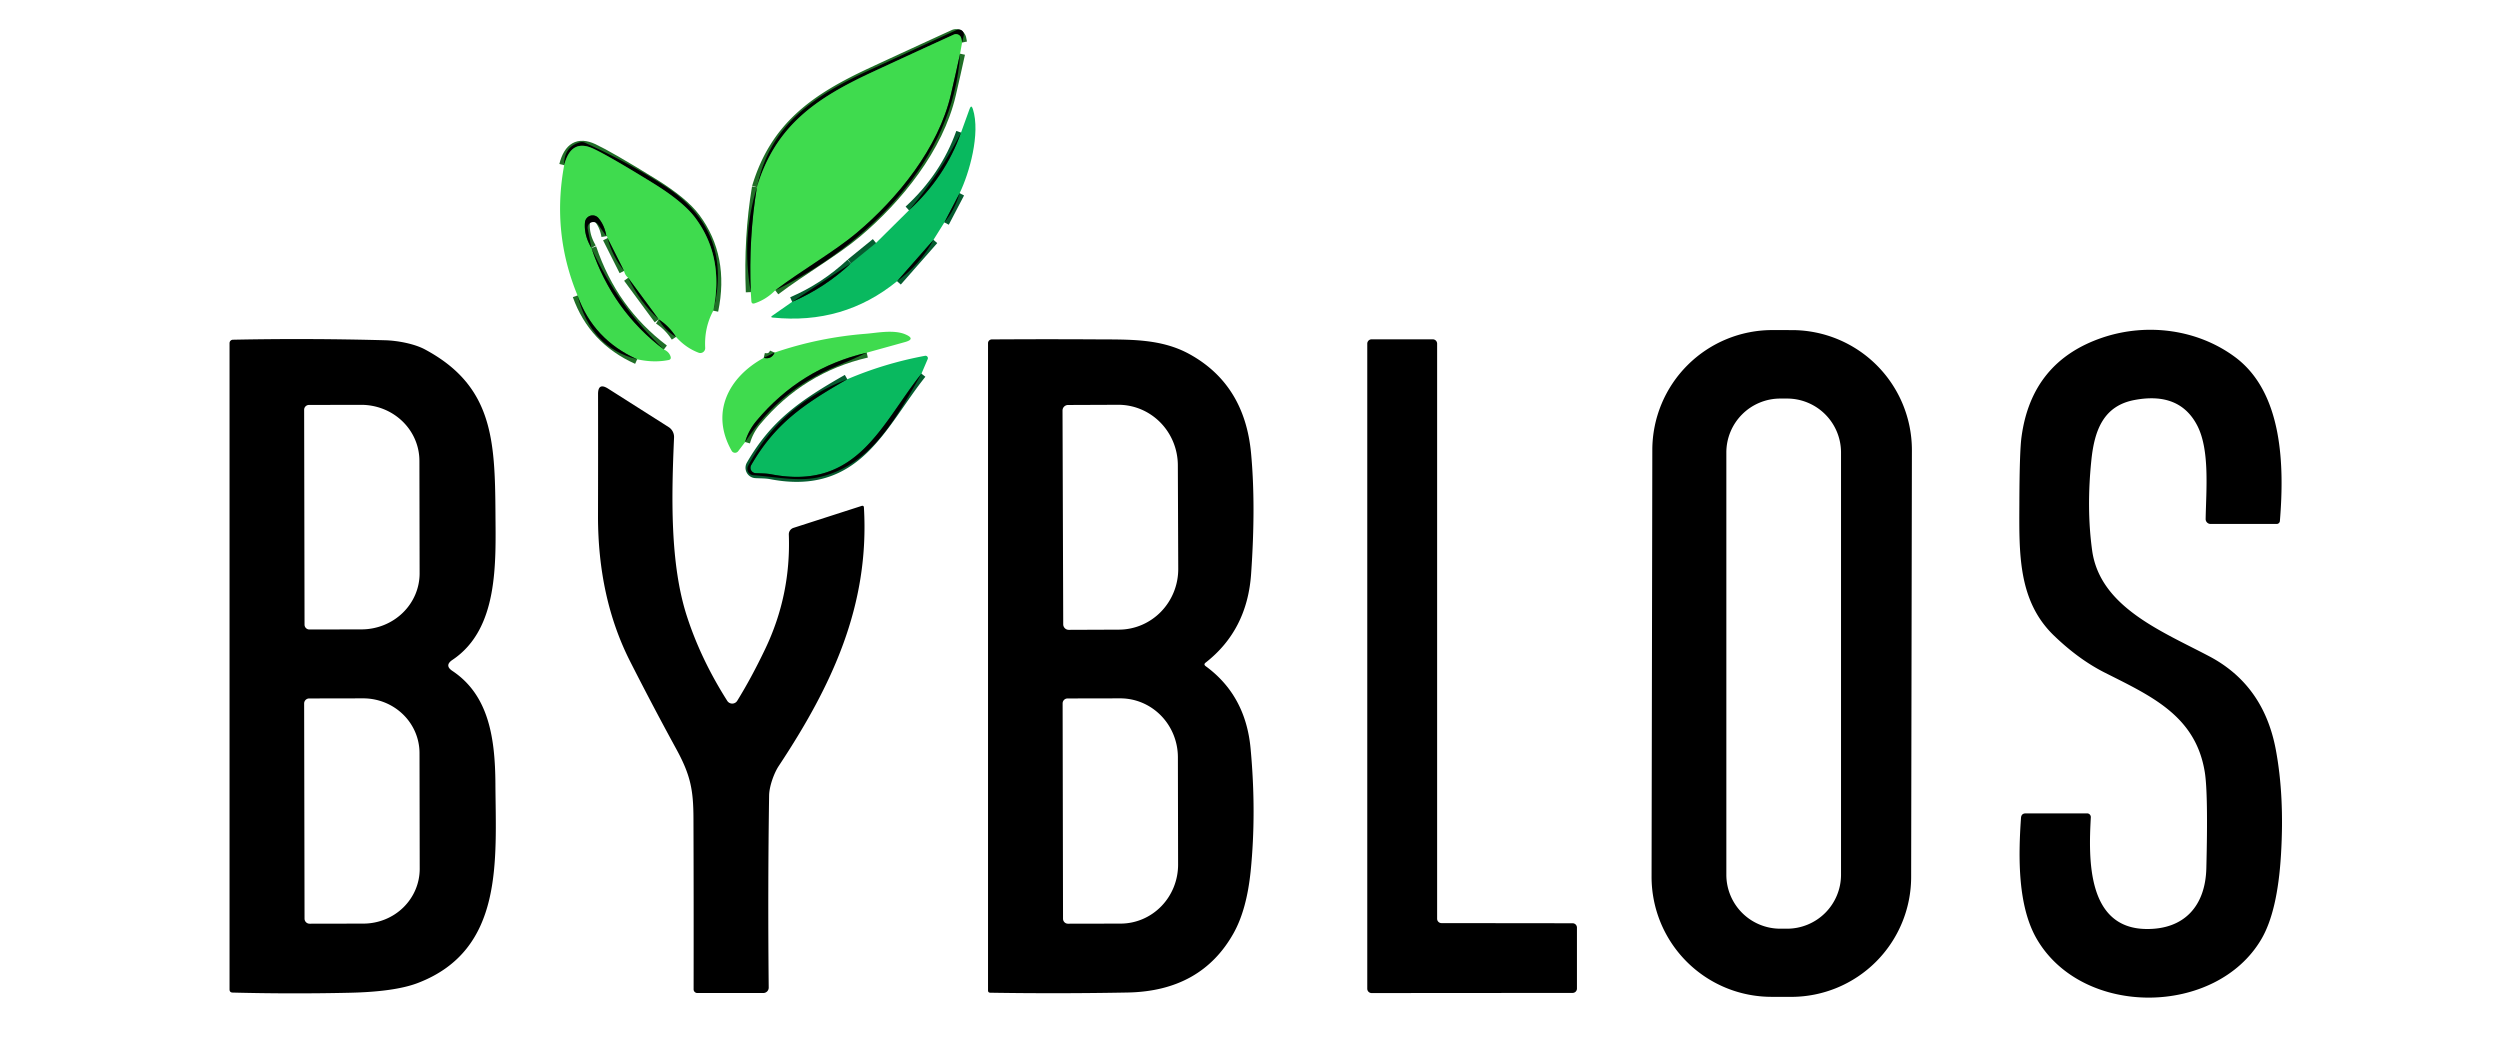 <?xml version="1.0" encoding="UTF-8" standalone="no"?>
<!DOCTYPE svg PUBLIC "-//W3C//DTD SVG 1.1//EN" "http://www.w3.org/Graphics/SVG/1.1/DTD/svg11.dtd">
<svg xmlns="http://www.w3.org/2000/svg" version="1.1" viewBox="0.00 0.00 501.00 213.00">
<g stroke-width="2.00" fill="none" stroke-linecap="butt">
<path stroke="#206e27" vector-effect="non-scaling-stroke" d="
  M 192.80 8.52
  L 192.64 7.71
  A 1.08 1.08 0.0 0 0 191.13 6.94
  Q 182.84 10.72 174.64 14.53
  C 163.53 19.71 155.39 25.21 151.69 37.52"
/>
<path stroke="#206e27" vector-effect="non-scaling-stroke" d="
  M 192.40 10.76
  Q 191.51 14.87 190.56 18.93
  C 188.08 29.62 179.92 39.73 171.70 46.65
  C 167.34 50.33 160.71 54.14 155.36 58.18"
/>
<path stroke="#206e27" vector-effect="non-scaling-stroke" d="
  M 150.46 58.54
  Q 150.01 47.62 151.69 37.52"
/>
<path stroke="#055d30" vector-effect="non-scaling-stroke" d="
  M 192.31 38.71
  L 189.25 44.57"
/>
<path stroke="#055d30" vector-effect="non-scaling-stroke" d="
  M 187.07 48.06
  L 179.77 56.36"
/>
<path stroke="#055d30" vector-effect="non-scaling-stroke" d="
  M 158.75 60.49
  Q 165.31 57.66 170.52 52.78"
/>
<path stroke="#055d30" vector-effect="non-scaling-stroke" d="
  M 170.52 52.78
  L 175.55 48.69"
/>
<path stroke="#055d30" vector-effect="non-scaling-stroke" d="
  M 182.16 42.14
  Q 189.44 35.45 192.59 26.57"
/>
<path stroke="#206e27" vector-effect="non-scaling-stroke" d="
  M 142.94 62.26
  Q 145.16 51.50 139.34 43.67
  Q 136.93 40.44 130.87 36.70
  Q 122.10 31.29 118.89 29.79
  Q 114.43 27.72 113.06 33.11"
/>
<path stroke="#206e27" vector-effect="non-scaling-stroke" d="
  M 135.47 67.52
  Q 134.06 65.33 132.01 64.00"
/>
<path stroke="#206e27" vector-effect="non-scaling-stroke" d="
  M 132.01 64.00
  L 125.88 55.67"
/>
<path stroke="#206e27" vector-effect="non-scaling-stroke" d="
  M 125.06 54.29
  L 121.75 47.71"
/>
<path stroke="#206e27" vector-effect="non-scaling-stroke" d="
  M 121.52 47.33
  Q 121.17 45.18 119.94 43.71
  A 1.54 1.54 0.0 0 0 117.23 44.55
  Q 116.98 47.08 118.52 49.69"
/>
<path stroke="#206e27" vector-effect="non-scaling-stroke" d="
  M 118.52 49.69
  Q 122.76 62.27 133.04 70.04"
/>
<path stroke="#206e27" vector-effect="non-scaling-stroke" d="
  M 127.69 72.00
  Q 118.89 68.05 115.74 59.21"
/>
<path stroke="#206e27" vector-effect="non-scaling-stroke" d="
  M 173.69 70.68
  Q 160.46 73.76 151.60 84.33
  Q 149.96 86.29 149.32 88.59"
/>
<path stroke="#206e27" vector-effect="non-scaling-stroke" d="
  M 153.05 71.72
  Q 154.61 72.08 155.23 70.66"
/>
<path stroke="#055d30" vector-effect="non-scaling-stroke" d="
  M 184.66 74.88
  C 176.59 85.01 171.84 98.37 154.56 95.05
  C 153.45 94.84 152.52 94.88 151.42 94.82
  A 1.08 1.08 0.0 0 1 150.54 93.21
  C 155.27 85.01 160.83 81.11 169.80 76.00"
/>
</g>
<path fill="#000000" d="
  M 192.80 8.52
  L 192.64 7.71
  A 1.08 1.08 0.0 0 0 191.13 6.94
  Q 182.84 10.72 174.64 14.53
  C 163.53 19.71 155.39 25.21 151.69 37.52
  C 154.26 24.92 163.35 19.07 174.35 14.01
  Q 183.00 10.02 191.72 6.00
  A 1.01 1.01 0.0 0 1 193.13 7.15
  L 192.80 8.52
  Z"
/>
<path fill="#3fdb4e" d="
  M 192.80 8.52
  L 192.40 10.76
  Q 191.51 14.87 190.56 18.93
  C 188.08 29.62 179.92 39.73 171.70 46.65
  C 167.34 50.33 160.71 54.14 155.36 58.18
  Q 153.56 60.01 151.25 60.78
  Q 150.62 61.00 150.57 60.33
  L 150.46 58.54
  Q 150.01 47.62 151.69 37.52
  C 155.39 25.21 163.53 19.71 174.64 14.53
  Q 182.84 10.72 191.13 6.94
  A 1.08 1.08 0.0 0 1 192.64 7.71
  L 192.80 8.52
  Z"
/>
<path fill="#000000" d="
  M 192.40 10.76
  C 191.18 32.22 173.50 49.28 155.36 58.18
  C 160.71 54.14 167.34 50.33 171.70 46.65
  C 179.92 39.73 188.08 29.62 190.56 18.93
  Q 191.51 14.87 192.40 10.76
  Z"
/>
<path fill="#09b95f" d="
  M 192.31 38.71
  L 189.25 44.57
  L 187.07 48.06
  L 179.77 56.36
  Q 169.05 65.10 154.84 63.64
  Q 154.31 63.58 154.75 63.28
  L 158.75 60.49
  Q 165.31 57.66 170.52 52.78
  L 175.55 48.69
  L 182.16 42.14
  Q 189.44 35.45 192.59 26.57
  L 194.31 21.82
  Q 194.65 20.89 194.96 21.84
  C 196.53 26.75 194.24 34.75 192.31 38.71
  Z"
/>
<path fill="#000000" d="
  M 192.59 26.57
  Q 189.44 35.45 182.16 42.14
  Q 188.36 34.88 192.59 26.57
  Z"
/>
<path fill="#000000" d="
  M 142.94 62.26
  Q 145.16 51.50 139.34 43.67
  Q 136.93 40.44 130.87 36.70
  Q 122.10 31.29 118.89 29.79
  Q 114.43 27.72 113.06 33.11
  Q 112.98 29.40 116.25 28.52
  A 1.42 1.41 -40.1 0 1 117.20 28.60
  Q 126.28 32.73 133.37 37.37
  Q 146.99 46.31 142.94 62.26
  Z"
/>
<path fill="#3fdb4e" d="
  M 142.94 62.26
  Q 141.11 65.67 141.32 69.71
  A 0.98 0.98 0.0 0 1 139.99 70.68
  Q 137.45 69.72 135.47 67.52
  Q 134.06 65.33 132.01 64.00
  L 125.88 55.67
  Q 125.27 55.17 125.06 54.29
  L 121.75 47.71
  Q 121.56 47.01 121.52 47.33
  Q 121.17 45.18 119.94 43.71
  A 1.54 1.54 0.0 0 0 117.23 44.55
  Q 116.98 47.08 118.52 49.69
  Q 122.76 62.27 133.04 70.04
  Q 134.10 70.51 134.39 71.47
  Q 134.55 72.03 133.98 72.15
  Q 131.02 72.74 127.69 72.00
  Q 118.89 68.05 115.74 59.21
  Q 110.55 46.67 113.06 33.11
  Q 114.43 27.72 118.89 29.79
  Q 122.10 31.29 130.87 36.70
  Q 136.93 40.44 139.34 43.67
  Q 145.16 51.50 142.94 62.26
  Z"
/>
<path fill="#000000" d="
  M 151.69 37.52
  Q 150.01 47.62 150.46 58.54
  Q 148.54 47.68 151.69 37.52
  Z"
/>
<path fill="#000000" d="
  M 192.31 38.71
  Q 191.26 42.21 189.25 44.57
  L 192.31 38.71
  Z"
/>
<path fill="#000000" d="
  M 121.52 47.33
  L 119.85 44.99
  A 1.15 1.15 0.0 0 0 117.78 45.88
  L 118.52 49.69
  Q 116.98 47.08 117.23 44.55
  A 1.54 1.54 0.0 0 1 119.94 43.71
  Q 121.17 45.18 121.52 47.33
  Z"
/>
<path fill="#000000" d="
  M 121.75 47.71
  L 125.06 54.29
  Q 122.69 51.32 121.75 47.71
  Z"
/>
<path fill="#000000" d="
  M 187.07 48.06
  Q 184.44 52.95 179.77 56.36
  L 187.07 48.06
  Z"
/>
<path fill="#000000" d="
  M 175.55 48.69
  L 170.52 52.78
  L 175.55 48.69
  Z"
/>
<path fill="#000000" d="
  M 118.52 49.69
  Q 123.76 61.28 133.04 70.04
  Q 122.76 62.27 118.52 49.69
  Z"
/>
<path fill="#000000" d="
  M 170.52 52.78
  Q 165.31 57.66 158.75 60.49
  L 170.52 52.78
  Z"
/>
<path fill="#000000" d="
  M 125.88 55.67
  L 132.01 64.00
  Q 128.15 60.45 125.88 55.67
  Z"
/>
<path fill="#000000" d="
  M 115.74 59.21
  Q 118.89 68.05 127.69 72.00
  Q 118.40 69.71 115.74 59.21
  Z"
/>
<path fill="#000000" d="
  M 132.01 64.00
  Q 134.06 65.33 135.47 67.52
  Q 133.10 66.10 132.01 64.00
  Z"
/>
<path fill="#000000" d="
  M 382.995 175.765
  A 24.05 24.05 0.0 0 1 358.903 199.773
  L 354.983 199.767
  A 24.05 24.05 0.0 0 1 330.975 175.674
  L 331.125 90.155
  A 24.05 24.05 0.0 0 1 355.217 66.147
  L 359.137 66.153
  A 24.05 24.05 0.0 0 1 383.145 90.246
  L 382.995 175.765
  Z
  M 368.94 90.68
  A 10.81 10.81 0.0 0 0 358.13 79.87
  L 356.77 79.87
  A 10.81 10.81 0.0 0 0 345.96 90.68
  L 345.96 175.30
  A 10.81 10.81 0.0 0 0 356.77 186.11
  L 358.13 186.11
  A 10.81 10.81 0.0 0 0 368.94 175.30
  L 368.94 90.68
  Z"
/>
<path fill="#000000" d="
  M 419.26 110.28
  C 420.81 121.62 433.18 126.48 442.75 131.53
  Q 453.64 137.28 456.07 150.22
  Q 457.82 159.54 457.11 171.27
  Q 456.43 182.66 453.18 188.20
  C 444.14 203.64 417.45 204.01 408.20 188.22
  C 404.35 181.64 404.45 171.85 405.01 163.90
  Q 405.07 163.00 405.97 163.00
  L 418.26 163.00
  A 0.75 0.74 -88.5 0 1 419.00 163.79
  C 418.54 172.12 418.21 185.96 430.02 186.17
  C 437.69 186.30 441.96 181.60 442.15 174.01
  Q 442.53 159.02 441.84 154.73
  C 440.00 143.41 431.09 139.49 421.73 134.76
  Q 416.55 132.13 411.62 127.38
  C 404.39 120.41 404.64 110.89 404.68 101.02
  Q 404.71 90.55 405.11 87.57
  Q 407.14 72.47 421.33 67.66
  C 430.25 64.65 440.39 65.98 447.91 71.56
  C 457.56 78.72 457.78 93.54 456.89 104.41
  A 0.64 0.64 0.0 0 1 456.25 105.00
  L 443.00 105.00
  A 0.99 0.98 0.6 0 1 442.01 104.00
  C 442.12 98.06 442.85 90.15 440.33 85.28
  Q 436.79 78.45 427.75 80.16
  C 421.57 81.32 419.73 86.18 419.11 92.21
  Q 418.11 101.88 419.26 110.28
  Z"
/>
<path fill="#3fdb4e" d="
  M 173.69 70.68
  Q 160.46 73.76 151.60 84.33
  Q 149.96 86.29 149.32 88.59
  L 147.92 90.43
  A 0.78 0.77 -41.3 0 1 146.63 90.35
  C 142.31 82.77 145.93 75.60 153.05 71.72
  Q 154.61 72.08 155.23 70.66
  Q 164.08 67.62 173.62 66.88
  C 175.71 66.71 179.15 66.01 181.47 67.02
  Q 183.57 67.94 181.36 68.55
  L 173.69 70.68
  Z"
/>
<path fill="#000000" d="
  M 90.67 132.24
  Q 89.00 133.36 90.67 134.46
  C 97.92 139.29 99.22 147.82 99.28 157.00
  C 99.37 172.49 101.04 190.34 83.76 196.98
  Q 79.14 198.76 69.97 198.95
  Q 58.31 199.21 46.61 198.91
  Q 46.00 198.89 46.00 198.28
  L 46.00 68.77
  A 0.69 0.69 0.0 0 1 46.68 68.08
  Q 61.81 67.77 77.25 68.19
  C 79.65 68.26 83.00 68.88 85.11 70.00
  C 98.74 77.28 99.19 88.05 99.29 102.78
  C 99.35 112.77 99.95 126.04 90.67 132.24
  Z
  M 60.95 82.12
  L 61.03 125.18
  A 0.97 0.97 0.0 0 0 62.00 126.15
  L 72.45 126.13
  A 11.66 11.22 -0.1 0 0 84.09 114.89
  L 84.05 92.33
  A 11.66 11.22 -0.1 0 0 72.37 81.13
  L 61.92 81.15
  A 0.97 0.97 0.0 0 0 60.95 82.12
  Z
  M 60.95 140.98
  L 61.03 184.10
  A 1.01 1.01 0.0 0 0 62.04 185.11
  L 72.84 185.09
  A 11.29 10.97 -0.1 0 0 84.11 174.10
  L 84.07 150.90
  A 11.29 10.97 -0.1 0 0 72.76 139.95
  L 61.96 139.97
  A 1.01 1.01 0.0 0 0 60.95 140.98
  Z"
/>
<path fill="#000000" d="
  M 241.63 133.51
  Q 249.64 139.37 250.62 150.02
  Q 251.81 162.89 250.63 174.60
  Q 249.84 182.31 247.21 187.01
  Q 240.71 198.62 225.99 198.90
  Q 212.12 199.16 198.45 198.94
  Q 198.00 198.93 198.00 198.48
  L 198.00 68.77
  A 0.76 0.75 -0.4 0 1 198.75 68.02
  Q 209.13 67.95 219.75 68.01
  C 226.47 68.05 232.68 67.84 238.36 70.96
  Q 249.42 77.04 250.71 90.79
  Q 251.69 101.26 250.72 115.03
  Q 249.94 126.27 241.62 132.78
  Q 241.13 133.15 241.63 133.51
  Z
  M 212.93 82.27
  L 213.07 125.11
  A 1.11 1.11 0.0 0 0 214.19 126.22
  L 224.24 126.18
  A 12.15 11.92 89.8 0 0 236.12 113.99
  L 236.04 93.23
  A 12.15 11.92 89.8 0 0 224.08 81.12
  L 214.03 81.16
  A 1.11 1.11 0.0 0 0 212.93 82.27
  Z
  M 212.95 140.96
  L 213.03 184.12
  A 0.99 0.99 0.0 0 0 214.02 185.11
  L 224.57 185.09
  A 11.82 11.54 89.9 0 0 236.09 173.25
  L 236.05 151.75
  A 11.82 11.54 89.9 0 0 224.49 139.95
  L 213.94 139.97
  A 0.99 0.99 0.0 0 0 212.95 140.96
  Z"
/>
<path fill="#000000" d="
  M 288.87 184.99
  L 315.15 185.02
  A 0.87 0.87 0.0 0 1 316.02 185.89
  L 316.02 198.11
  A 0.87 0.87 0.0 0 1 315.15 198.98
  L 274.87 199.01
  A 0.87 0.87 0.0 0 1 274.00 198.14
  L 274.00 68.87
  A 0.87 0.87 0.0 0 1 274.87 68.00
  L 287.13 68.00
  A 0.87 0.87 0.0 0 1 288.00 68.87
  L 288.00 184.12
  A 0.87 0.87 0.0 0 0 288.87 184.99
  Z"
/>
<path fill="#000000" d="
  M 155.23 70.66
  Q 154.61 72.08 153.05 71.72
  L 155.23 70.66
  Z"
/>
<path fill="#000000" d="
  M 173.69 70.68
  Q 170.93 72.02 168.09 73.19
  C 160.13 76.47 154.04 81.32 149.32 88.59
  Q 149.96 86.29 151.60 84.33
  Q 160.46 73.76 173.69 70.68
  Z"
/>
<path fill="#09b95f" d="
  M 184.66 74.88
  C 176.59 85.01 171.84 98.37 154.56 95.05
  C 153.45 94.84 152.52 94.88 151.42 94.82
  A 1.08 1.08 0.0 0 1 150.54 93.21
  C 155.27 85.01 160.83 81.11 169.80 76.00
  Q 177.27 72.81 185.39 71.30
  A 0.48 0.48 0.0 0 1 185.91 71.96
  L 184.66 74.88
  Z"
/>
<path fill="#000000" d="
  M 184.66 74.88
  C 179.31 84.34 174.16 93.60 163.68 95.72
  C 159.76 96.51 155.13 95.52 150.97 95.23
  A 1.28 1.28 0.0 0 1 149.92 93.35
  Q 156.55 81.03 169.80 76.00
  C 160.83 81.11 155.27 85.01 150.54 93.21
  A 1.08 1.08 0.0 0 0 151.42 94.82
  C 152.52 94.88 153.45 94.84 154.56 95.05
  C 171.84 98.37 176.59 85.01 184.66 74.88
  Z"
/>
<path fill="#000000" d="
  M 147.74 140.44
  Q 150.61 135.79 153.34 130.07
  Q 158.52 119.25 158.08 107.12
  A 1.36 1.35 -9.9 0 1 159.03 105.78
  L 172.66 101.39
  Q 173.10 101.25 173.13 101.71
  C 174.29 121.44 166.62 137.53 156.08 153.47
  C 155.08 154.97 154.16 157.62 154.13 159.40
  Q 153.85 178.26 154.05 197.91
  A 1.08 1.08 0.0 0 1 152.97 199.00
  L 139.74 199.00
  A 0.74 0.73 0.4 0 1 139.00 198.26
  Q 139.03 181.21 138.97 164.00
  C 138.95 158.30 138.39 155.34 135.53 150.11
  Q 130.75 141.36 126.25 132.49
  Q 119.80 119.74 119.84 103.26
  Q 119.87 91.46 119.85 78.99
  Q 119.84 76.60 121.86 77.88
  L 134.00 85.59
  A 2.36 2.35 -72.5 0 1 135.08 87.68
  C 134.57 99.39 134.23 112.94 137.66 123.51
  Q 140.44 132.10 145.74 140.45
  A 1.18 1.18 0.0 0 0 147.74 140.44
  Z"
/>
</svg>
